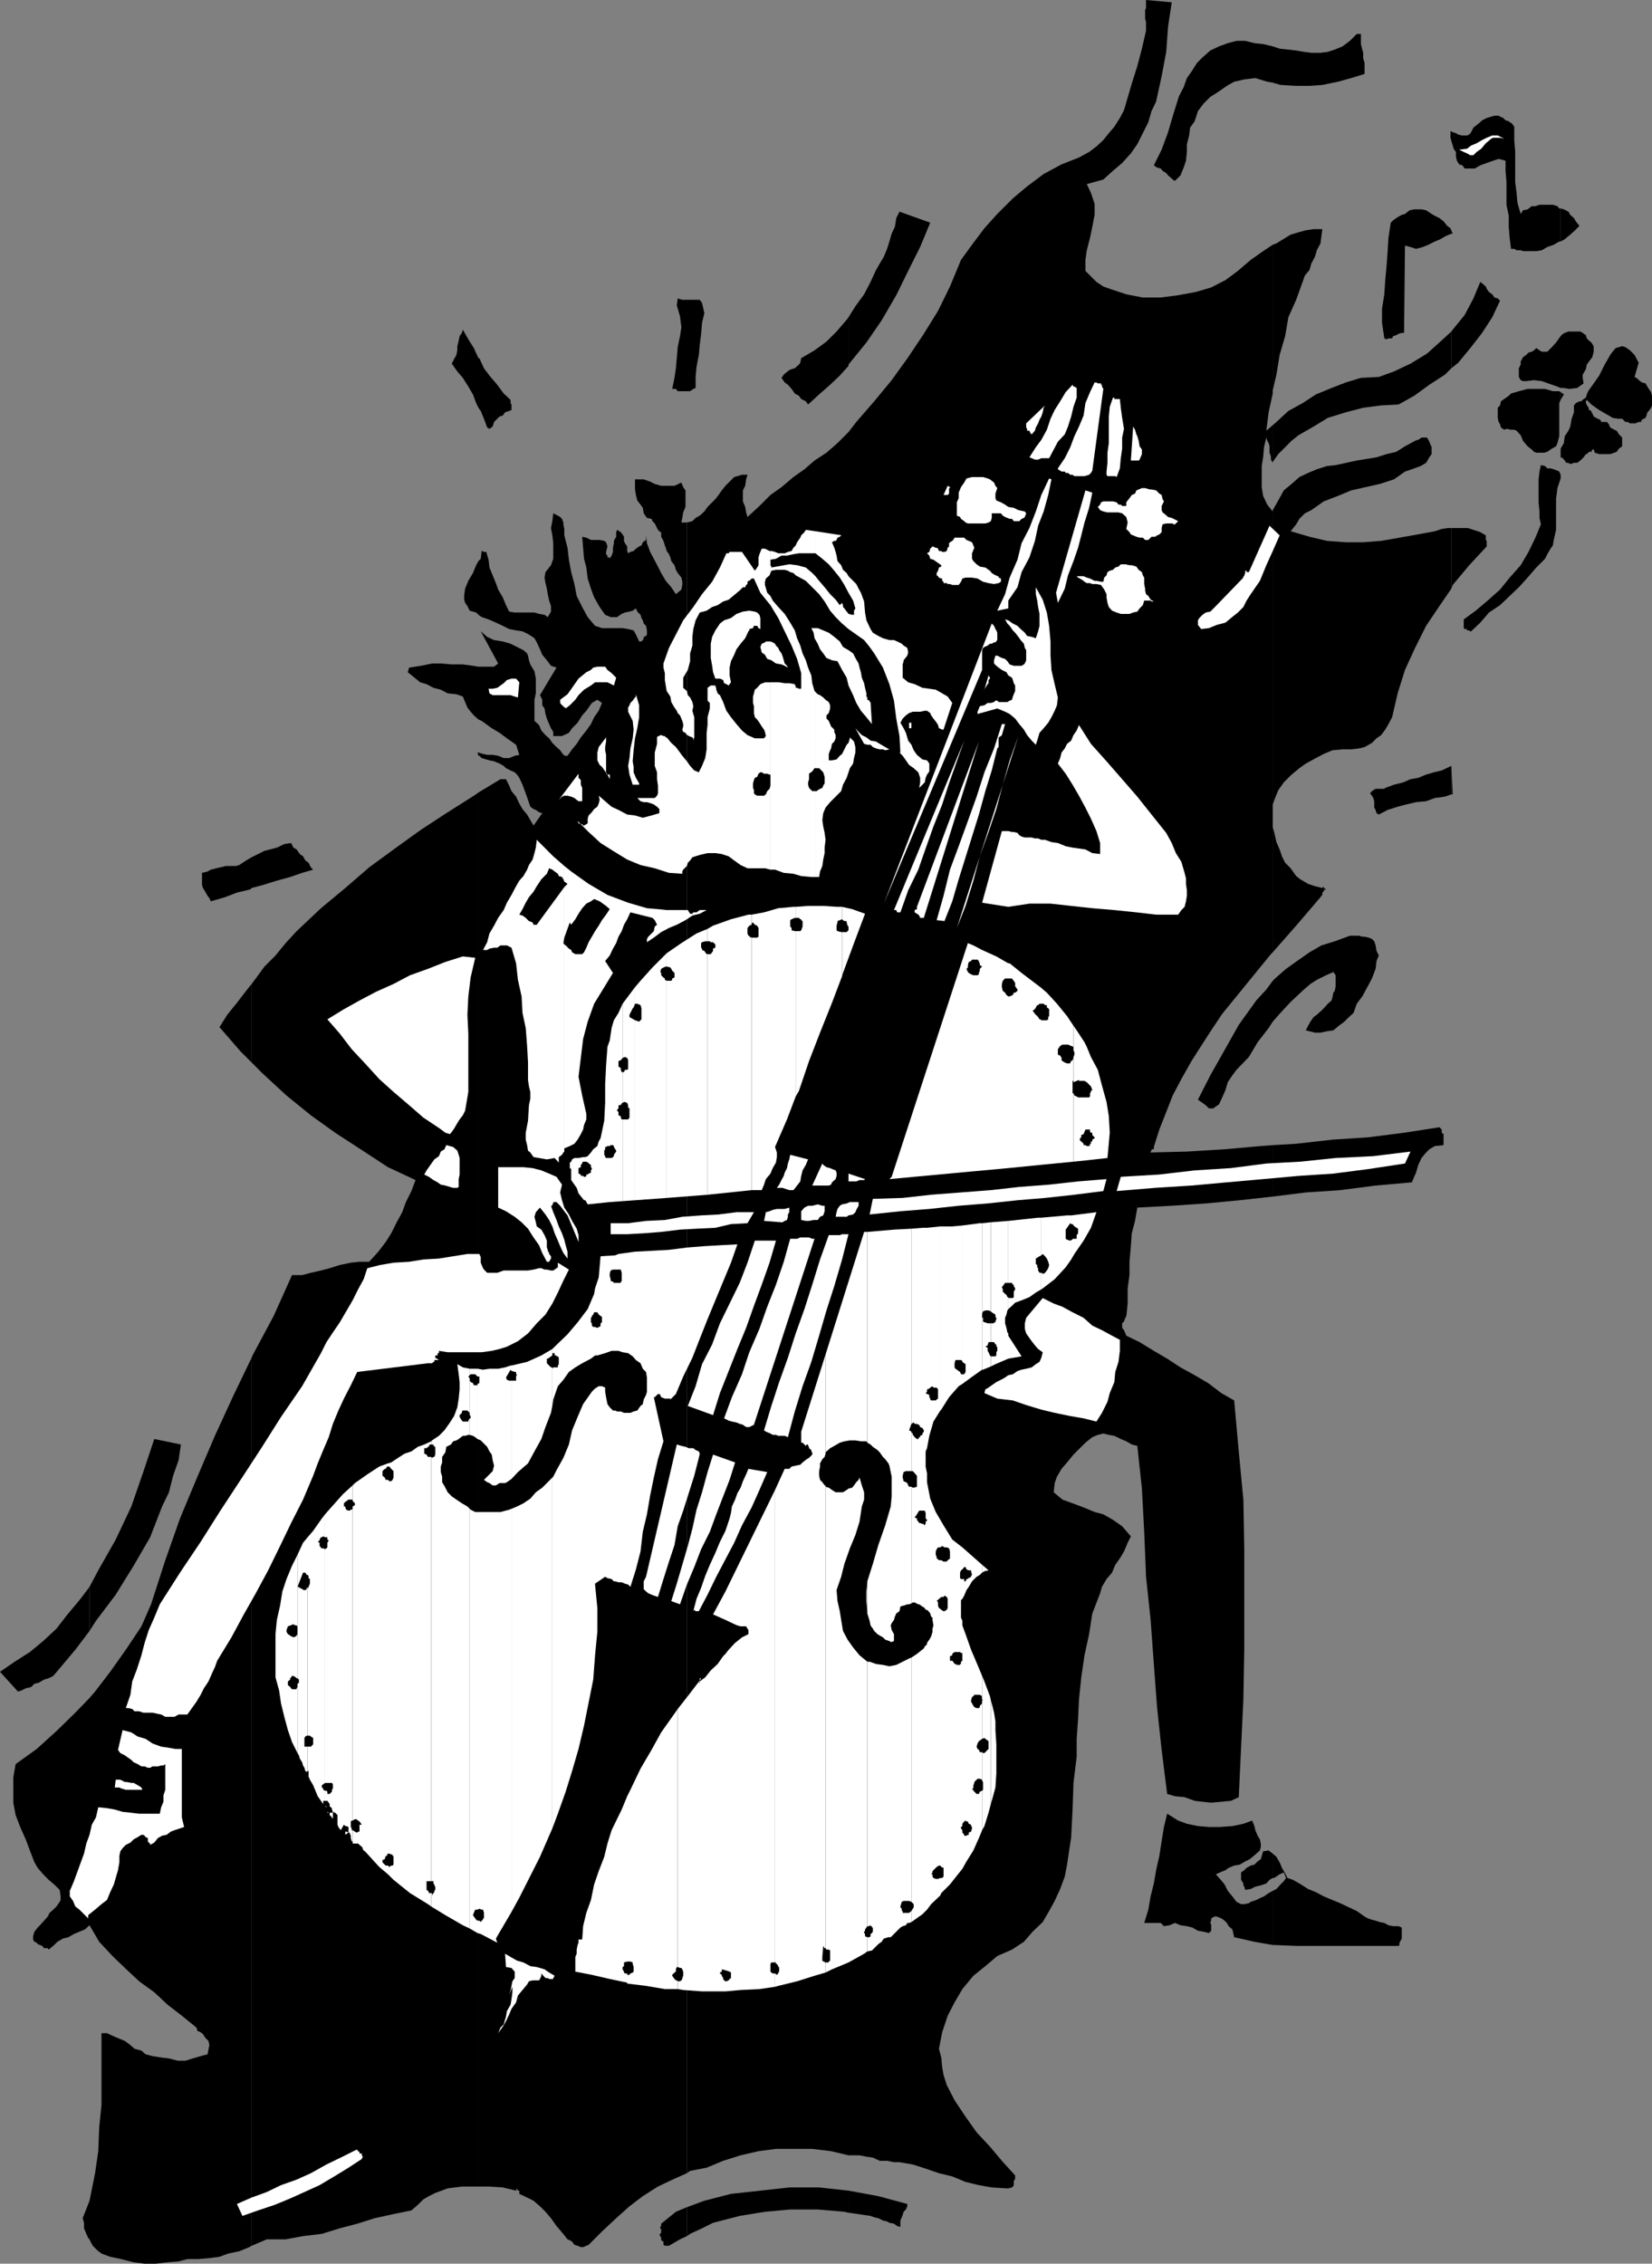 <svg xmlns="http://www.w3.org/2000/svg" width="359.801" height="493"><rect width="100%" height="100%" fill="#808080" stroke="none"/><path d="m19.5 487.7.203.5.5.898 1 1 .899.699L24 491.5l2.402.5 2.7.7 2.398.3h2.402l2.598-.3 2.402-.2 1.899-.5h2.402l2.399-.203 2.199-.297 1.902-.703 2.399-.5 2.199-.899.5-.3V295.699l-3.899 8.098-4.101 8.902L43 321.598l-3.797 9.101L36 339.797l-3.098 9.601-2.101 4.801L27.6 359l-3.6 5.098-3.297 4.3-1.203 1.399v49.5l2.102 3.601L24.5 426l2.703 2.598 3.098 2.902 3.3 2.398 2.899 2.7L39.602 439l3.199 2.598.199.699.703.3.5.403.5.797.7.703.199.898-.399 2-1.5.399-1.703.5-1.598.5h-1.699l-1.902-.5-1.7-.2-1.898-.3-1.5-.399-.902-.8-1.5-.399-.899-.8-1.199-.899L26 444l-1.2-.5-1.5-.703h-1.198v15.601l-.5 5-.2 5.102-.699 4.797-1 5-.203 1v8.402m0-8.402-1.5 3.8.3 1v1.2l.5 1.203.403.898.297.301v-8.402m0-109.5L16.402 373l-4.101 4L8 380.898 3.402 384.2l-.5 2.899v5.5l.5 2.699 1 2.601 1.2 2.7L6.5 403l1 2.598.703 1.199 1.2 1.402 1.199 1.2L12 410.597l1 1 .203 1.402v.797l-.203.402-.7 1-.698.7-.801.699-.399.8-.8.899-.899 1-.5.5-.703.902-.297 1v.7l.297.5.5.199.203.3 1 .399.399.5h.8l.2.3 1.199-1 .699-.699 1.203-.699 1.2-.3 1.199-.7 2.398-1 1-.902v-49.5m0-14.596 1.402-2.2 4.301-5.703L29.102 341l3.601-6.203 2.598-6.7L36.8 325l.902-3.602 1.2-3.398.5-3.402-5.801-1.2-2.399 7.2-2.601 7.5-3.399 7.199-3.8 6.703-1.903 3.598v9.601"/><path d="m19.5 345.598-2.2 2.902-2.597 3.098-2.402 3.101-2.899 2.7-2.902 2.398-3.297 2.101-3.203 2.2 3.902 4.3.7-.199 1-.5 1.199-.3.699-.7.902-.199 1.2-.703 1-.297 1-.5 4.8-5.703 3.098-4.098v-9.601m35.3 143.5 1.2-.5 2.102-.899h4.101L66 487l4.102-.5L74 485.297l3.8-1 3.802-1.2 4.101-.898 3.899-.8 1.398-1.2L92.203 479l1.2-.703 1.398-.7 2.699-1 3.102-.398h3.601V172.598l-1 .699-6 3.8-5.5 3.602L86 184.797l-5.598 4.101-5.199 4.5-5.3 4.399-5.301 5-2.399 2.601-2.203 2.7-2.398 2.402-1.899 2.598-.902 1.199v17.101l2.402 2.399 5.2 4.8 5.3 4.301L73 246.7l6 3.899 5.5 3.601 6 2.801-.898 2.398-1.2 2.399-.8 2.203-1.2 2.2-1.199 2.398L84 270.5l-1.598 2.098-2 2.199h-2.101l-1.899.203-2.402.5-2.2.7-1.898.5-2.199.5-1.902.5h-2.2l-4 8.898L55 295.199l-.2.5v193.399"/><path d="m54.8 214.297-1.198 1.5-2 2.601L49.5 221l-1.7 2.7 4.602 5.3 2.399 2.398v-17.101m-.001-20.899 2.602-.699 2.899-.902 2.902-.797 2.598-.902 2.402-.7-.5-.5-.5-1-.703-.5-.5-.898-.7-.5-.698-1-.7-.402-.5-1-1.402.199-1.7.8-1.5.403-1.198.297-1.399.703-1.402.7v6.698M54.8 186.7l-1.198.698-1.5 1-.7.2h-2.199l-1.203.3-.898.2-1.2.3-.699.399-1.203.3v2.602l.203.7.5.8.5.899.399.5.3.699 3.098-.899 2.602-1 2.898-.699.3-.3v-6.7M104.203 476.2h2.2l3.097.198 2.902.7.2-.5.199.5h.3v.699l1.7.8 1.402.7 1.399 1.203 1.199 1.2 1.199 1.398 1.203 1.699 1.2 1.402 1.199 1.5.5.2.5.3.5.7.699.199.699.3h.5l.703-.3.5-.2 2.899-2.898 3.101-2.902 2.899-2.598 2.898-2.203 3.3-2.098 3.602-1.699 2.7-1.203v-359.5h-1.2l.2-1 .199-1.2.5-1.199v-3.601l-.5-.7-.399-1-1.5.7H144l-1.398-.399-1-.5-1.399-.5h-1.902v2.2l.199 1.199.3 1.203.7.898.5.7.203 1.199.7 1 1 .203.199.5.5.5.699 1.398.5.5H144v1l.5.899.3 1 .2.5.203.703.5.7.297.698.203.801.7.899.3 1 .399.699.8 1 .2.902v.7l-.2 1-1.199 1-1-1.5L145 126.5l-1-1.703-.7-1.399-.898-1.699-.8-1.5-.7-1.902-.199-1.7v1l-.703.5-.297.7-.5.203-.703.5-.5.5-.7.2-.5.3-.198-.5v-1l-.5-.703-.2-.5v-.899l-.3-.5-.399-.5-.8-.5-.2.5v1l-.5.899v.5l-.203 1v.902l-.297.801-.402.7v-.302h-.5V121l-.301-.3v-.5l.3-1.2-.3-.902-.398-.301-1-.2h-1.899l-1-.5-.902-.199.199 2.399.203 2.402.5 1.899L128 126l.703 2.2.7 1.898 1.199 2.101 1.199 1.7 1.199.5h1.402l1-.7.7-.3 1-.2.699-.199.699-.5.3.7.7.698.203.7.297.5.203.699.5.5.2 1v.902l-.2.301-.5.2v.3l-.203.398-.297.301h-.5l-.703-1.5-.5-.902-1.2-.297-1.198-.203h-4.5l-1.5-.5-1.602-1.899-1.2-2.199-1.198-2.402-.5-2.598-.7-2.601-.5-2.7-.3-2.601-.7-2.7V115.2l-.199-1v-.402l-.3-.797-.403-.402-.5-.301-1-.5-.2 1.703-.3 1.5.3 1.598.2 1.699v3.402l-.5 1.399-1.2 1.5-.198 1.199.199 1.203.3 1.2.2 1.198.3 1.399L120 132v1.2l-.7 1.198-.698-.5-1.2-.199-1-.3h-4.3l-1.2-.2-.699-1.402-.703-1.7-1-1.699L108 127l-.7-1.703-.698-1.7-.2-1.699-.5-1.699h-.699V120h-.3l-.2 1.7-.5.5v11.698l.7.5 1.5.5 1.597.7 1.5.699 1.402.703 1.5.297 1.399.203 1.402.7 1.2.8.5.898.699 1.5.5 1.2 1 1.199L120 145l1.203.398-3.601 6 .5 1v1.2l.5.699.199 1.203.3 1 .5 1.2.399.898.5.8v.899h1.902l1.5-.7.7-1 1.199-1.199 1-1.601.902-1 1.2-1.7 1.199-.699 1 .7-.7 1.699-1 1.402-.699 1.5-1 1.399-1.203 1.5-.898 1.402-1 1.2-1 1.398h-.7v-.2h-.199l-.703-1-.797-.699-.902-.902-.7-1-.8-.7-.899-1-.5-1.199-1-.898v-4.602l.301-1.398v-3.203l-.3-1.598-.903-1.5-.297-.902-.203-1-.2-.5-.8-.7-2.797-1.398-1.703-.5-1.898-.3-1.5-.7-1.399-1.199 3.797 7-.898.7h-3.399v11.5l.7.3 2.199 1.598 1.699 1 1.601 1.199 2 1.402.7 2.2-1 .199-1.2.5h-1.199l-1.203-.5-1.2-.2h-1.198l-.899-.199-1-.3v.699h.2l.5.5 1 .3.699.2 1 .199 1.199.5.902.5.5.5 1 .5.899.402.5.5.5.7.699 1.5.699 1.898.5 1.402.5 1.5.703.5.5.2.7.5.699.199-1.899 2.699-.703-1.2-.7-1.199-1-1.199-.698-1.199-.7-1.5-1-1.203-.5-1.2-.699-1.398H109l-4.797 2.899v303.601m0-312.301H104l.203.7zm0-18.698L103 145l-2.2-.3h-2.398L96 144.5h-1.898l-2.399.5-2.601.398-.301 1 1.5 1.2 1.199 1 1.402.402 1.5.797 1.598.402 1.5.801 1.902.2 1.399.5 1 2.398.699.902.703.797 1 .902v-11.5m0-22.999-.5.898-.703 1.699-1 1.703-.7 1.7-.198 1.398v1l.199.699.5.703.5 1 1.402.398.5.5V122.2m0-33.403.5.703.7 1.7.699 1.898.5.3.699-.5.3-1 1.2-1.199.699-.199.5-.703.902-.297.5-.203v-1.2l-.199-.3v-.7l-1.5-1.398-1.402-1.902-1.7-2-1.199-1.598-1-2.199h-.199v10.797m0-10.797-1-2.203L102 73.898l-1.2-2.101-.198.703-.5.7-.2 1-.3 1.198v.899l-.2 1-.5.902-.5 1 1.2 1.7 1.199 1.398L102 84.199l1 1.7.703 1.898.5 1V78m45.399 409 .699-.5 2.601-1.203 2.399-1.2 5.8-1.5 5.5-.898 5.5-.5h6l5.801.5.899.2v-4.801l-6.399-.7h-6.5l-6.3.7-6.399.699-5.8 1.5-3.801 1.402V487"/><path d="m149.602 480.7-2.399 1-3.203 2.597v.5l-.2.203v.297l.2.203v.7l-.2.3-.198.2.199.3.199.398v.5l.5.301v.7l.3.199h.903l2.399-1.399 1.5-.699v-6.3m0-7.403.699-.5 3.601-.7 3.598-1.5 3.8-1.199 3.903-.898L169 468h7.902l4.098.5 3.8.898v-375.3l-2.398 2.402L180 98.598l-2.598 1.699-2.199 1.902-2.402 1.7-2.598 2.199-2.402 1.699-2.399 2.402-2.601 2.399-.301-1-.2-1.2-.5-1.199v-2.402l.5-1 .2-1.399.3-1h-1.198l-1 .301-.7.2-1 1-.902.898-.797 1-.703 1-.7.902-1.698 1.7-.7 1-1 .898-.902.5-.7.703-1.198.297v359.5m0-388.097h.699l.699-.5.5-.2v-2.402l.203-2.2.5-2.601.2-2.2.3-2.398.2-2.402.5-2.098-.5-2.199-.5-.703h-2.801v19.902m0-19.902h-1l-1-.297-.2 1.5.7 2.398.3 2.399-.3 1.902-.5 2.399-.2 2.402-.199 2.2-.3 2.097-.5 2.402h.8l.399.5h2V65.297M184.8 481.898l4.802.7.8.3.899.2 1 .5.902.199.5.3 1 .2.7.5.699.203v-1.402l.3-.7.2-.5.199-.699.5-.5.3-.699v-.5l-6.3-1.703-6.5-1.2v4.801m-.001-12.5h2.403l1.5.301 1.399.2 1.5.699h1.601l1.5.3h1.2l2.898.5 2.8.899 2.899 1 2.902.703 2.899 1.2 2.902.698 2.797.5 3.203.2h.399l.8-.2.2-.199.199-.3V475l.3-.5v-.703l-2.898-3.2-2.601-3.097-2.899-3.102-2.402-3.398-2.399-3.602-1.699-3.3-.703-2.2-.297-1.699-.203-2.101-.5-1.899.703-3.601 1.2-3.598 1.5-2.902 1.699-2.899 2.398-2.902 2.602-2.098 2.601-2.199 3.2-1.402 2.597-1.7 1.902-2.199 2.2-2.101 1.398-2.399 1.203-2.199 1.2-2.602 1-2.699.5-2.601.898-6 .3-6 .2-5.801.699-5.7V378.7l.3-4.3.2-4.301.5-4.801.703-4.797 1-4.602.7-4.5 1.699-4.398.398-1.402 1-1.7 1.203-1.398.7-1.703 1-1.399.898-1.5.8-1.898.7-1.402-1.899-2.2-2-1.398-2.101-1.203-1.899-.5-2.402-1-2.398-.899-2.2-.8L229.5 325l.203-2 .5-1.402 1-1.7 1.2-1.398 1.398-1.703 1.402-1.399 1.2-1.199 1.5-1.199 1.199-.5 1.199-.3 1.199.3 1.203.2 1.399.698 1.199.5 1.199.7 1.203.3 1 9.301.5 9.399.399 9.8 1 9.399.699 9.601.699 9.399 1 9.3 1.203 9.602 1.7.5 2.097.2 2.203.8 1.7.2 1.898.199 2.199-.2 2.102-.199 1.699-.8.5-10.801.5-10.5L271 359v-21.602l-.2-10.8-1-10.5-1-11.098-2.8-1.602-2.898-2.199-2.899-1.699-3.101-1.703-2.899-1.899-2.902-1.699-3.098-1.902-2.902-1.399-.2-.5-.3-.699-.399-.5v-1l.399-.402.3-.797.2-.402v.199l.3-2.899v-3.3l.399-2.899v-2.902l.3-3.399.2-2.8.703-2.7.5-2.898 7.5-.402 7.399-.5 7.398-.7 7.203-.8v-11.2l-2.601.2-7.899.699-8.203.5-7.898.203v-.203l.199-.2v-.3h.5v-.5L252.5 246l1.5-3.8 1.402-3.602 1.899-3.598 2.199-3.902 2.102-3.301 2.199-3.399 2.402-3.601 5.297-6.5 5.3-6.5.403-.399v-96.3.3l-1.203-1.5-.898-1.898-.301-1.902V101.5l.3-1.902.2-2.2.5-2.101L276 96l.3.5.2.7v1.398l.3.8v.7l.403.699v-8.2l-1.402 1.2.5-4 .902-4.098V53.297l-2.101 1.402-2.7 1.899-2.8 2.402-2.7 2-3.101 1.598-3.399 1-3.8.699-3.801.5h-3.899l-3.601-.7-3.598-1.199-1.402-.5-1.5-1L236.402 59v-2.402l.301-2.098.7-2.703.5-2.399.5-2.601v-2.399L237.601 42l-.899-1.902 3.598-1 2.101-1.899 2-1.699 1.899-2.102 1.402-2 1.2-2.398 1.199-2.402.699-2.399 1-2.101 1.199-5.5 1-5.301.402-5.5.801-5.297-5.601-.5v1.7l-.2.5v1.898l.2.699v1.902l-.899 3.899-1 3.8L246.5 18.2l-1.2 4.098-.5 1.703-.898 1.7-1.199 1.898L241.5 29l-1.2 1.5-1.5 1.398-1.597 1.2L235 34.297l-3.797 1.5-3.902 2.101-3.598 2.7-3.101 2.601-3.399 3.399-2.8 3.101-2.7 3.598-2.402 3.3-2.399 5.801-2.601 5.301-3.098 5-3.402 5.098-3.598 5-3.8 4.601-3.903 4.5-1.7 2.2v375.3m0-389.698v-.302l3.903-4.8L192 69.797l3.203-5.5L197.801 59l2.601-5.203 2.2-5.297-6.7-2.402-.699 1.402-.3 1.898-.7 1.5-.5 1.7-.5 1.601-.703 1.7-.898 1.5-.801 1.398-1.2 2.601-1.398 2.7-1.902 2.601-1.5 2.399v10.601"/><path d="m184.8 69.098-.198.3-2.399 2.801L180 74.4l-2.598 1.898L174.5 78l-.2 1-.3.398-.898.801-.7.2-.5.199-1 .8-.199.2-.5.699.7 1 .699.5.8.902.7 1 .898.5.5.7 1 .5.5.699 2.402-2.2 2.399-2.101 2.101-2 1.899-2.098V69.098m92.402 354.5h.297l4.8.199h22.302l.199-.2v-.5l.5-.898v-2.402l-.7-.297h-1.199l-1-.203-.902-.5-1-.2-.898-.3-.801-.2-.899-.3-.699-.399-1.703-1.199-1.7-.8-1.898-.899-1.699-.703-1.902-.797-1.7-.902-1.699-.7L283 410.2l-1.398-.8-1.2-.399-.5-1-.699-1.203-.5-1.2-.703-1.199-.797-.699v5.3h.297l1.203-.8.899-.403.5 1.203-.5.7-.7.698-.902 1-.797.399v11.8"/><path d="m277.203 411.797-.902.5-1 .703-.7.297-1 .5-1.199.402-.402.301-1 .2h-.7l-1-.5-.898-1.2-1-1.203-.699-1.399-1-1.199-.902-1 .902-.402 1.2-.5.699-.5 1.199-.5 1.199-.2 1.203-.699 1-.5 1.2-1 1-.898.199-.8v-.7l-.2-.902-.5-.801-.5-1.2-.199-.898-.5-1.199-1.902.7-2.399.5-2.699.198h-2.402l-2.399-.199-2.402-.5-1.898-.699-2.399-1.5-.703 2.898L253 401l-.5 3.2-.7 3.097-.5 2.902-.698 2.801-.5 2.898-.899 2.899h3.598l.699.703 1.203-.203 1.2-.5 1.199.5 1.398.203 1.203.297 1.2.703 1.199.2 1.199.3.5-.5v-1.203l-.2-.7.2-.3v-.5l.699-.399h.5l1 .399.703.5.5.5.399.703.8.7.2.8.199.898 4.402 1 4 .7v-11.801"/><path d="m277.203 403.7-.902-.7-1.2.2-.3 1-.2.698-.699.5-.699.7-.8.199-.903.5-.5.5-.7.5v1.601l.5.801v.399l.2.3.203.7 1.2-.2 1-.5 1.199-.3 1.199-.399.699-.8.703-.399v-5.3m0-143.102 7.2-.899 7.5-.5 7.699-1 7.898-.699.5-1.203.402-.899.5-1.699.7-1.5 1-1.199.699-.703 1.199-.7 1.902-.199V247l-.402-.3v-.7l-.5-.5-7.7 1.2-7.898 1-7.699.5-7.902.898-5.098.3v11.2m0-38.098 1.5-1.703 2.399-2.598L284 215.5l1.402-1.203 1.399-.899 2-1 1.601-.699.5.7v2.398l-.199 1-.3.402-.2 1-.203.7-.797.699-.902 1-.5.5-1 .902-.7.5-.699 1-.5.898-.5 1 2 .5h1.2l1.398-.3 1.402-.2 1.2-1 1.199-.898 1-1 1-.902.699-2 1.203-1.598 1.2-2.203.898-1.7.8-2.097.2-1.703.5-1.2-.5-1-.2-1.199-.3-.898-.5-.5-.7-.3-.898-.2h-.5l-.703-.203h-2L290.703 205l-2.902.898-2.598 1.5-2.703 1.899-2.398 1.703-2.399 2.098-.5.5v8.902m0-8.902-1.402 1.902-2.2 2.398-3.8 5.301-3.098 5.5-3.101 5.5-2.7 5.301 1 .7.7.5.699.698h1l.199-.199 1-.699.703-1.5.7-1.602.5-1.699 1-1.5.898-1.199 2.699-2.8 1.902-3.2 2.399-3.102.902-1.398v-8.902m0-6.2 5.098-5.8 5.3-6.2.2-.3.199-.2v-.5l.3-.199v-.3l.5-.2-.5-.3V193l-.3.398-1.598-.398-1.5-.5-1.699-1-.902-.703-1.2-1.7-1.199-1.199-.699-1.398-.5-1.5-.703-1.602-.5-2.199-.297-1v27.2m0-32.199.5-1.403.7-1.7 1.199-1.699 1.699-1.699 1.699-1.402 1.402-1 2.2-1.2 1.699-.898 1.902-.8 2.2-.2h1.898L296 163l1.203-.3 1.598-.903 1-1 1-.7.902-1.199.7-1.199.8-1.5 1.2-5.199 1.597-5.102 2.203-4.8 2.399-4.801L313.5 132l2.602-3.8V115h-.7l-1.402.2-1.5.5-3.797.698-3.902.7-4 .699-3.899.3h-3.8l-4.102-.3-3.797-.899-4.101-1.199 1.199-1.5L283 113l1.203-1.203 1.399-.7 2.699-1.898 3.101-1.199 2.899-1.203 3.101-.7 3.098-.699 3.102-1 1-.699 1.398-1 1.5-.5 1.902-.699 1.2-.703.699-1.2.5-.699v-1.5l-.5-1.199-.2-.402-.3-.5h-1.2l-.699.5h-.199l-.5.203L306 97.2l-1.898 1.198-2.102.5-2.2.7-4.3.699-4.598 1-1.902.203-2.2.7-1.898.8-1.902.898-1.7 1.5-1.698 1.399-1.2 2.203-1.199 2.098v64.101m0-74.601 1.2-1.7L281.3 96l1.5-1.203 3.3-1.899L289.204 91l3.899-1.203 3.8-1 3.899-.5 3.8-.2L308 86.2l3.3-2.402 3.403-2.2 1.399-1.398v-8l-2.399 2.2-2.902 2.6-3.598 2.2-3.601 1.698-3.301 1.2-3.899.199-3.3 1L290 84.5l-3.398 1.398-2.899 1.899-3.101 1.703L278 91.898l-.797.7v8m0-15.598.797-3.402.703-4.301 1.2-4.098.699-4.101 1.699-3.801 1.402-3.899.5-1.398 1-1.203.399-1.399.8-1.5.399-1.398.8-1.5.2-1.602.199-1.5h-1.898l-1.899.301-1.402.399-1.7.5L278 53l-.797.297V85m0-67 1.7.5 3.398.2h2.902l2.797-.2 3.402-.703 2.899-.797 2.902-.902v-2.399l-.3-1V11.5l-.2-.703-.3-1.2V7.399h-.903l-1.5 1.5-1.598 1.2-1.699.699-1.5.5-1.601.203h-2L284 11.297 282.3 11l-3.597-.402-1.5-.5V18m0-7.902-2.101-.5-1.899-.2-2-.5h-1.902l-1.899.5-1.902.7-1.898.902-1.7 1.5-1.199 1.2-1.203 1.898-1 1.402-.7 2-1 1.898-1.198 3.801-1.2 4.098-1.402 3.8L251.3 36l.7.5.8.2.403.5.797.5.402.5.801.698.2.2.5.3 1.199-1.199.699-1.699.5-1.5.199-1.902v-1.7l.5-1.898.203-1.703 1-1.399.7-2.199 1.199-1.601 1.5-1.5 1.898-1.2 1.703-1.199 1.598-.902 2.199-.5 2.402-.297 2.598.797 1.203.203v-7.902M316.102 173h.3l-.3-6.203zm0 0"/><path d="m316.102 166.797-2.102 1-1.7.402-1.698.5-1.7.7-1.699.3-1.601.7-2 .5-1.899.699-.203.199h-1.898l-.5.3-.301.2-.399.5.399.5.3.5.2.703v1.398l.3.5.2.7.5.3 1.902-1 2.2-.699 1.898-.5 2.101-.5 2.2-.199 1.898-.703 2.203-.297 1.399-.5v-6.203m0-38.597.3-.802 3.598-4.3 3.8-4.098v-1.203l-.198-.2v-1l-1.2-.699-1.5-.5-1.199-.398h-3.601v13.2m0-48 1.5-1.2 2.8-3.402 2.399-3.098L325 69.098l1.703-3.598-.5-.5-.703-.203-.5-.7-.7-.5-.5-.699-.198-.5-.801-.699-.399-.3-1.5 3.601L319 68.598l-2.598 3.199-.3.402v8m0-29.301h.3l-.3-.699zm0-.698-.2-.5-.699-.5-.8-1-.903-.7-1-.5-.7-.402-1.198-.801-1-.2H308l-1 .2-1 .8-.7.2-.898.5-1 .703-.5.5-.5 3.297-.199 3.203-.203 2.797-.297 3.203-.203 3.098-.5 3.101v3.098l.5 3.402.5.2.402-.2h.801l.2-.5.699-.199.5-.3.699-.2h.5l.199-19 1.203.297 1.2.402 1.5-.402 1.199-.5 1.398-.7 1.203-.5 1.2-.699 1.199-.5V50.2m0-19.5.3 1 .2.698.5.7v1l.199.902.5.797.699.203.5.7h2.203l1.2-.7 1.398-.5 1.402-.5 1.2-.402 1.5.402v2.2l.199 2.398v5l.5 2.402v2.398l.199 2.399.3 2.402h.7l.5.301h.902l.5.2h2.899l1.199-.2 1.199-.703 1.402-.5 1.2-.7h.3v-7.199h-.3l-.399-.5-1-.3h-2.902l-.899.3h-.8l-.899.7-1 .199-.5.8-.703-2.398-.2-2.199-.3-2.402v-6.7l-.2-2.398v-2.902l-.5-.7-.5-.3-.198-.2-.7-.199-.5-.5-.699-.3-.3-.2h-.903l-.7.2-1 .3-1 .5-.398.399-1 .8-.5.399-.5 1-.402.5-.5.203h-1.2l-.698-.203-.5-.297-.7-.203-.3-.2V30.7m0-2.102h-.2V30l.2.7v-2.102m23.8 74.8-.3-.699-.399-.199-.8-.3-.7-.2H337l-.5-.5-.898-.203-.301 1.402-.2 1.7v5l.2 2v1.398l.3 1.402-1.199 2.899-1.5 3.101-1.699 2.899-2.402 2.699-2.098 2.601-2.703 2.399-2.598 2.203-2.601 1.898v1.899L319 137h.5v.297h.5l.203.203h.2l2-1.902 1.898-2.2 2.402-1.601 2.098-2 2-1.899 1.902-2.101 1.899-2.2 1.898-1.898.5-1 .703-1.199.5-.703.2-1.2.5-2.199V108.7l.3-2.402.7-2.098v-.8m-.001-3.802.5.199.2.3.199.2.3.5h.5l.2.203h.5l.5-.203h.699l.703-.5.7-.7.5-.699h.199l.5-.5h.5l.199-.5h.3l.2.5v.2l1 .3h2.402l.899-.3.5-.2.5-.699.699-.5v-1.902l-.7-.7-.5-.8-.5-.2-.898-.5-.3-.699-.403-.5h-1.2l-.3-.5-.5-.199-.398-.199-.5-.3-.301-.7-.2-.203V89.5l-.5-.203-.199-.7-.3-.3v-.2l-.2-.3v-.399l.2-.3 1 1 .699.5 1 .699L349.5 90l.902.5.801.5 1.2.2h.898l.699.698h.5l.5.301h1.203l.7-.3h.5l.199-.5.8-.399.2-.5.199-.703.3-.297.5-.703.2-.5v-2.098l-.2-.8-.5-.7-.3-.5-.399-.699-.8-.203-.399-.297-.8-.703-.403-.2.902-3.097-.902-1.703-1-1-1-.7-.7-.199-1.398.399-.699.8-.5.7-1.203 2.101-1.2 2.399-1.198 1.703-1.2 1.7-.3.698-.2.7-.5.3-.5.5H344l-.797.399-.402.5v1.5l-.5 1.402-.301 1.7-.398.898L340.8 95l-.2 1.5-.699 1.2v1.898m.001-12.5.7-1.2-.7-.5zm0 0"/><path d="m339.902 85.398-.3-.199h-1.399l-1.703-.5h-3.797l-1.902.5-1.7.5-.5.5-1 .7-.699.5-.199.898-.5.5V91l.2.898.3.5.2.7.699.5.5-.2 1 .2h.699l.5.199.902 1 .5 1.203 1 1.2.899.698.5.5.5.2h1.699l.699-.2 1-.699.902-.5.301-.699.399-1.5v-7.203l.3-.7v-1.699m0-.898h.7l1.199.2 1.699-.2 1.402-1-.199-1.203v-.7l.7-1.199.199-1 .5-.699.699-.902.3-1.2v-1.199l-.5-.8-.5-.399-.5-.5-.199-.699-.699-.5-.5-.3h-2.601l-.801.3-.399.2-.5.5v11.3m0-11.3-1 1.398-.902 1-1 1h-1.2l-.5-.301-.698-.5-.5.5-.5.3-.7.2-.5.5-.699.5-.203.402-.297.5v.7l-.402.8v1.899l.402.699.5.203h.7l1.699-.203L335.8 83l1.402.5 2 .7.7.3V73.2m0-20.602.899-.5 1.199-1 1-.899 1-1-.797-1-.402-.699-.801-.703-.398-.7-1-.5-.7-.199v7.2m-217.199 111.8.2-.199-.2.2"/><path fill="#fff" d="m327.602 30.2-.899-.2h-1.5l-.402.2-1.2 1-1 1.198-1 .7-.699.699h-.699l-.703-.399-.7-.3-1-.5 1.7-.2.902-.699 1.2-.5 1.199-.699 1-.5 1.199-.5h1.203l1.399.7M240.3 84.7l-2.398 17.8-.3.5-.399.398-1 .301H234l-.398-.3h-.5l-.5-.399h-.5l-.2-.3h-.699l-.3-.2-.5-.3v-.2l1.5-2.203 1.199-2.399L234 95l1-2.102 1-2.398.402-2.703 1-2.399 1-2.101h.399l.3.203h.7v.297H240v.402l.3.5m-5.8.001v1.898l-.7 2-.5 2.101-.698 2.2-.7 1.699-1.5 1.601-.902 1.7-1 1.898h-1.7l-.698.3h-.7l-.699-.3-.5-.2 1.399-2.199 1.199-1.601 1.199-2.2.8-2.398.903-1.902 1.2-1.899 1.199-2 1.5-1.601.199.402H234l.5.301v.2m9.402 2.198.2 1.899.3 2.203.399 2.398-.399 1.899v2.402l-.3 2.098-.2 2.203-.699 1.898-.3-.199h-1.7l-.203-.3v-.7l.203-1.902v-2.2l.297-2.097v-5.8l.203-2.102.7-2h.3v.3h1.2m-19.2 7.7-.3-.301-.2-.5h-.5v-.399l-.203-.3v-.899l4.102-3.902-.301.5-.2 1-.3.902-.399.7-.3.8-.5.899-.2.699-.699.8m23.5 5.501-.203.199h-1.7l.5-7.399.403.7.297 1 .203.402.297 1 .203 1.2.5.698v1l-.5 1.2m-31 6.199-.402 1.203v1l.199.5 1 .398.902.5.7.5 1.199.2 1 .5 1.402.3.297.399-.297.8-.203.2-.5.203-.5.5h-1.2l-.398-.5h-.5l-.5-.203-.5-.2-.5-.3-.402-.5h-2v1l-.2.703-.5.297-.698.203H210.8l-.5-.203-.301-.297-.7-.5-.198-.402-.7-.301v-2.899l.399-.898v-1.203l.5-1.2.699-1 .5-.898 1.203-.3h2.399l1 .3.5.2.898.699.3.699.403.5M229 104.398l-.7 3.399-1 3.601-1.198 3.102-.7 3.297-1.199 3.601-1.703 3.2-.898 3.3-2 2.899v1.703l-2.399.5 1.7-3.602 1-3.601 1.699-3.899.898-3.601 1.703-3.297 1.399-3.602 1.199-3.601 1.699-3.598.5.2m-22.098 1.699v.199h-.199v1.203l-.3.297h-.903l.902-2 .5.3M253.5 109.2l-.5 1v.898l.203.5.297.199.902.8.801.2.399.203 1 .5-.7.7h-.3l-.2-.2H254l-.797.2-.203.8v.898l-.5.5-.5.2-.398.3h-.801l-.7.7h-.699l-.5-.5h-.699l-.703-.2-.7-.3-.5-.2-.3-.5-.7-.699.302-1.402-.301-1.2-.899-.8-.8-.2h-2.399l-.902-.199-.7-.3-.5-.7.5-.5.2-.5.5-.199h2.101l.801.2.399.5h.5l.3.3h.899v-.8l.3-.399.399-.5.5-.703.703-.297.297-.703.5-.2.703-.3h.7l1 .3h.398l1 .2.699.703.5.297.203.902.297.5m-15.598-1.902-.699 3.3-1 3.2-.703 2.8-.7 2.7-1 2.902-1.198 3.098-.7 2.902-1.5 3.098-.402-2.2 6.402-22.3 1.5.5m40.801 9.301-1.5 3.402-1.402 3.098-1.399 3.402-2 2.898-.902 1.399-.7 1.402-1.198 1.2-1.5 1.199-1.2 1-1.902.5-1.7.699-1.698.203-.7-.902v-1l.301-.5.7-.7.699-.5 1-.199L264.8 132l6-6.203-.5-.297.5.297v-.297h.2v-.203l.203-.5v-.7.2h.297v.3h.5l4.5-10.097 2.203 2.098m-110.903 72.8h1l1.903.7 2.098.199 1.699.5 2.203.203h.899v-18.703h-.7l-.699-.7-.203-.699v-.5l.203-.699V168.5l.7-.5.5-.703h.199v-16.598l-.2-.199-.5-1.703-.199-1.7-.703-1.699-.5-1.601-.7-1.5-.5-1.7-.698-1.597-.5-1.703-1-1.7-1.2-1.898-1.402-1.5-1.2-1.402-.5-1v2l1.7 2.8 1.402 2.903 1.5 3.098 1.2 2.902.898 3.098V150h-.5l-.398-.203h-.301v-.5h-.2V149l-1.199-.203h-1l-1.199-.2h-1.902v40.801"/><path fill="#fff" d="m167.8 171.098-.198.699-.5.5-.301.703-.399.297h-1.5l-.5-.297-.199-.203v-.7l-.203-.5v-1l.203-.699.2-.5.5-.199.3-.699.399-.3h.3l.5.3h.7l.5.2h.199v.5-20.602h-1.2l-1 .402-.699.797-.5.402-.199.801-.203.7v1.398l.203.699v1.5l.2.902.5.5.5.7.5.8.5.7.199.5.199.898-.399.5h-2l-1.601-.7-1.2-1-1.199-1.398-1.199-1.5-1-1.402-.703-1.899-.7-1.5-.3-.199-.2-.199-.3-.8v-.2l-.2-.703h-1l-.698.5v2.8l.5.5v1.2l-.5 1.902v1.7l-.2 1.699v3.601l-.3 1.899-.7 1.699-.699 1.402-1-.402-.902-1-.7-1-1-1.2-.5-.699-.898-1.199-1-.902-1-1.2H145l-.2-.3h-.3l-.5-.2h-.2l-.198.2h-.301l-.2.3V162l-.5 1.898v2.899l.5 1.402v1.5l.2 1.399v1.699l-.2.5-.5.5h-3.8l.699.703.703.2h.7l1 .3.5.2.699.5.5.5v.898l-1.7.5-1.902.5-1.7-.5-1.698-.2-1.899-1-1.5-.699-1.402-1.199-1.399-1.203.2.902-.2.801-.3.7-.7.5-.5.698-.699.7-.203.699v1l-.297.203-.5.297H127l-.2-.297h-.3l1.703 1.7 2.598 2.398 2.699 1.699 3.102 1.902 2.898 1.2 3.102.699 3.101 1 2.899.199v-.5l.199-.399.8-.8.2-.7.5-.5.5-.699 1.601-.5 1.7-.402h1.699l1.402.203 1.5.5 1.2.898 1.398 1 1.5.7h3.8l1.2.3v-18.3"/><path fill="#fff" d="m167.8 129.797-.698-.7-.5-1.699v-.699l.199-.699.8-.703.2-.5V120h-.2l-1-.5h-.699l-.3.7-.2.5-.199.698v1.7l-.3.5-.5.699-2.801-4.098h-2.7l-.199.301h-.5l-1.402 3.098-1.7 3.101-2.199 2.7-1.902 2.8-2.2 2.899-1.597 3.101-1.5 2.899-1.203 3.402v.898l.3 1.2v1.5l.2 1.199.203 1.203.797 1.2.203 1.198.7 1.2.5.699.199.5.5.5.3.703.2.5.199.7v.5l-.2.698.2.5.5.2.3.5h.2l.199.199.8.3.2.2v.5l.203-.7V156.2l-.203-.7-.2-.703.2-1-.2-.899-.5-1-.5-.5-.198-.898-.801-.703v-2.2l1-1.699.5-1.898v-1.703l.5-1.7V138.7L151 137l.5-1.902.902-1.7 1.5-.398 1.2-.8 1.199-.403L157.5 131l1.203-.402 2.399-2 .699-.7h.5l.199-.5.3-.199v-.5l.2-.199h.203l.5-.5h.5l1.399 3.098 2.199 2.699v-2"/><path fill="#fff" d="m167.8 124.797.2-.5 1-.2h1.902l.7.2.5.3.699.2.5.5 2.199 1.203 1.402 1.398.7.7V125.5l-.7-.703-1.402-1.2-1.898-.5-1.7-.199-3.902.7v-.2l-.2-.3v1.699m0-2.597v-.302l1.2-.199 1.203-.699h1.2l1.398-.3 1.199-.2h3.602v-4.8l-2.102-.302-.297.5-.703.7-.2.5-.698 1-.301.699-.5.5-.399.703-.8.2-.7.3H169.5l-.7-.3-.8-.2h-.2v2.2m9.802 68.8h.8l.2-1.203.5-1.2.199-1.398.3-1.402v-1.2l.2-1.699-.2-1.5-.3-1.398-.2-1.402.2-1.5.5-1.2 1-1.199 2.402-2.402.399-1.399.8-1.5.399-1.199.3-.902.7-1 .199-1.2.3-1.199V162.7l-.3-1.199-.898-.902v.199l-.301 1-.399.402-1 2-.5.399-.699.8-1 .2h-.703V164.2l.3-.8.2-.399.203-1 .5-.5.297-.703v-.7l-.297-.699v-.5L181 158.2l-.2-.5-.3-.699-.5-.5v-.703l.5-.5.3-1v-.7l-.3-.699-.7-.5-.5-.5-.698-.5-.5-.199-.5-.5v16.598h.8l.7.703.199.2.3 1v1.398l-.3.5-.2.5-.5.199-.5.3-.199.2h-.3V191"/><path fill="#fff" d="m177.602 128.598.8.8 1.2 1.602 1.199 2 1.199 1.398 1.402 1.399 1.399 1.203 1.699 1.2 1.703 1.198 1.2 1.5 1 1.399 1.898 3.101 1.402 3.602 1 3.598.5 3.902.7 3.797.199 3.601h-.2l.7.7 1.398 2 1 .699 1 .902.402 1.2v1l-.199 1.199 1.2-1.2.199-1 .3-.699.5-.699v-1.703l-.5-.7-1-.199-1.199-1-.703-1-.5-1.199-.7-.902-.5-1.7-.5-1-.698-1.199.5-.898.699-.703.699-.5.8-.297h1.602l1-.203h.5l.7.5.199.5.5.703.699.898.3.5.2.7.703.3h.297l1.902-5.8-1-1.399-1.199-.699-1.402-.8-1.399-.2-1.5-.203-1.699-.797-1.402-.402-1.2-1v-2.899l.2-.699v-.203l.8-1 .2-.7-.2-1-.8-.5-.399-.398-1-.5-.699-.3h-1l-1.402-.399-1-.5-1.2-.703-.5-.797-.898-1.902-.3-1.7-.2-2.398-.703-1.902-.5-.899-.5-1-1.7-1.699-.398-.703-.8-.7-.399-1-.8-.898-.2-1.199-.203-.8-.297-.903-.5-1.2.5-.3H182l.203-.2.2-.5.5-.199.3-.3h.2l-5.801-.899v4.801l1.5 1.2 1.398 1.198 1.203 1.399 1.2 1.5 1 1.601.898 1.7 1 1.699.5 1.703-.301.5v.898h-.398l-.801-.199-.2-.3-.199-.2-.5-.699-.3-.3v-.403l-.2-.5-.5.5-.902-1.2-1.2-1.199-1.198-1.5-1.2-1.398-.8-1v3.098M126.5 179.5l-.7-.703.2.5zm85.703-60.203-.5 1.203v1.2l.297.5.703.698.7.5 1.199.2 1 .699.398.5.8.5h.2l.203.203h.297v.297l.5.203v.7l-.5.3-1 .2-1.2-.2-1.198-.3-1.2-.7-1.199-.203h-1.402l-.7.203-.3.7-.5.698h-1.399l-.5-.199h-.5l-.199-.199h-.703v-.3l-.297-.2v-.5H205l-.5-.203-.2-.297-.3-.203v-.5l.3-.5.2-.7.5-.199v-.3l-.7-.5-1-.7-.698-.199-.2-.699-.5-.5.5-.3.2-.7.5-.5.699.297H204l.3.203.2.5h.5l.203.2h.5l.5-.2.2-.703.3-.297v-.703l.2-.2.5-.3.199-.2.3-.5H210l.5.5.5.2.703.3.297.7.203.5m37 6.5v1.402l.2 1v.399l.199.8.5.399.5.8.699.403h-.5l-.2-.203h-1.398l-.3 1-.7.703-.5.7-.902.198-.801.301h-1.898l-.899-.3-1-.399-.703-.8-.297-.903-.203-1.2v-.699l-.5-1-.7-1-1-.199h-.898l-.5-.199h-.699l-.5-.3-.203-.2-.797-.5-.402-.203-.301-.297h1.5l.703.297.7.203 1 .5h.398l1 .2h.5l.199-.903.5-.5.203-.7.5-.3.7-.2.5-.5.699-.199.5-.5h1l.898.2h.5l1 .3.5.7.703.5.2.699.3.5m-18.801 26.101-.199 1.7-.5 1.199-.703 1.402-.7 1.2-1 1.199-.898 1-.5 1.699-.3.902-.899-.902-1-1.2-.703-1.199-1-1.199-.898-1.199-1.2-1-1-.5-1.699-.703-4.3 1.203v-.5l.3-.703.2-.5 1-.2.699-.5h.699l.699-.199.3-.3h.403l.297.3h1.902l.5-.3.5-.2.2-.699.199-.5.3-.699v-1.203l-.3-.5-.2-.7-.199-.5-.8-.5-.399-.699-1-.5-.703-.5-.5-.398-.5-.5v-.703l.3-1h.403l1 .5.7.203.5.5.5.7.898.3h1.699l.5-.3.203-.2.297-.703v-2.2l-.297-.5-.203-.898-.7-.8-.5-.7-.698-.902-.5-.5-.7-1-.5-.5-.5-.899.7.2 1 .699 1 .5.699.703.902.797.5.703 1 .2.899.3.5-1.5.3-1.203v-2.598l-.3-1.5-.2-1.402-.3-1.399v-1.5l1.5 2.7.898 2.8.5 2.899.3 3.402v3.098l.2 3.101.703 3.102.7 2.898m-64.801-16.3V137l-.399-.203-.3-.5h-.7l-.203.5-.797.203v.297l-.203.203-.7 1.5-1 1.2-.898 1.198-.5 1.2-.699 1.402-.3 1.398v1.7l.3 1.5-.3.402-.2.297-.5-.297-.5-.203-.203-.7-.7-.3h-1l-.5-1.399-.198-1.398-.301-1.703v-3.098l.3-1.5.7-1.402 1-1.5.902-.7 1.5-.5 1.2-.898 1.398-.5 1.402-.199 1.2.2.5.198.5.5.199.7v1m51.198 4.3h-.3l-.5.301h-.398l-.5.399-.7.3-.3.2-.2.5v4.3L192.5 196.797l23.5-61 .5.5.3.703.2.297.203.5v1.601l-.402.5"/><path fill="#fff" d="M188.703 151v.7l.2.198v.5l.5.2v.3h.199l.3 4.801-1.199-1.5-1.203-1.402-1-1.7-.7-1.699-1-2.101-.398-1.7-1-1.699-1-1.898-1.199-.203-1.203-.5-.7-1-.698-.899-.5-1.199-.7-1.199-.199-1.203-.5-1h1.399l2.398 1 1.203.902 1.2 1 .699 1.2 1.199.699 1 .699.5 1L187 144.5l.203.898.297 1 .203 1.2.5 1.199.2 1 .3 1.203m-17.101-5.602-.7-.398-.699-.3-1.203-.2-1-.703-.898-.297-.5-.902-.7-.5-.3-1.2.3-.699.7-.3.199-.2h1l.5.2.5.3.199.399.5.5.203.5.5.699.2.5.3 1 .2.703.5.5.199.398m-37.899 3.899-1.402-.7h-2.7l-.898.7-1.5.902-1.203 1.2-.7 1-1.198 1.199-.899.699v-.2h-.3l-.2-.3-.3-.2-.403-.5v-.699l1.602-1.199 1-1.402 1.398-2 1.703-1.399 1-.5.5-.5.899-.199h1.699l.5.7.902.699 1 1-.5 1.699m80.699.903.899-3.102.3.5v.199l-.3.3v.7l-.2.203-.5.797-.199.203v.2M112.8 151.898l-.698-.199-.899-.3h-3.902l-.7-.399-.199-1h.899l1-.203.699-.5.703-.5.7-.7 1-.3h1l.699.8-.301 3.301m26.402 18.7v.3h-1.402l-.7-2.199-.3-1.902.3-1.7.2-2.097.5-2.203.199-1.899-.2-1.898-1-2v-.902l.302-.5.199-.5.5-.5.5-.7.199-.199v-.5l.703 2.399v2.601l-.402 2.399-.5 2.199-.301 2.601-.2 2.399.2 1.203v1.2l.5 1.198.703 1.2m58.797-13.2h.5v1.2h-.5v-1.2m20.203 2.7-.203.199-.5.3v2.102l-.297.301-1.203 4.797-1.398 4.5-1.399 5.101-1.5 4.801-1.402 4.5-1.5 4.801-1.399 4.797-1.699 4.3-1.703-.199 1.5-5.3 1.402-5.7 1.899-5.101 2-5.5 1.902-5.297 1.7-5.3 2.097-5.2 1.703-5.3h.7l-.7 2.398m39.797 30 .3 1.199v1.203l.2 1.398v1.2l-.2 1.199-.3 1.203-.7.7-.698 1H251.8l-4.301-.5-4.797-.5-4.8-.403-4.602-.5-4.5-.5h-4.598l-4.601.703-5.7-.902L218.203 181h1.399l.8.2h.399l.8.198.399.5.5.301.703.2h1.5l.7.199h.699l.699.3h.8l1.399.5 1.402.2 1.7.699 1.5.3 1.398.2 1.402.203 1.5.797 1.7.203v-2.402L238.8 181l-1.2-2.703-1.199-2.399-1.402-2.601-1.398-2.399-1.5-2.398-1.7-2.203.5-1.2.301-1.199.7-.898.5-1 .898-.703.5-1.2.699-1 .5-1.199 2.602 4.102 3.398 3.797 3.402 3.902 3.301 3.801 3.098 3.898 3.199 4 1.203 2.2.899 2.199 1.199 1.902.699 2.399M193.703 163.2l-.902.198-.5-.199h-.7l-.8-.199-.7-.3-.5-.5h-.699l-.699-.2-1.902-3.402.699.8.703.7 1 .5.899.699 1.199.203.8.5 1.2.7.902.5m14.699 38.898 13.399-41.801-1.899 5.3-1.5 5.301L217 176.2l-1.7 5-1.898 5.301-1.402 5.297-1.7 5.5-1.898 4.8M132 168.5l.3.2h.5v1l-.5-1-.5-.7-.698-1-.5-.402-.5-1v-1.7l.3-1.199 1.598-2.101v.902l-.2 1.2v.698l.2 1v4.102m64.102 30.2h-.7l-.199-.5h-.5L210 161.296l-1.598 4.5-1.699 4.8-1.5 4.602-1.902 4.801-1.7 4.797-1.601 4.601-2.2 4.5-1.698 4.801m5.101 1.2h-.8l-.2-.5-.203-.199-.297-.199-.5-.3v-.5l.5-.2v-.5l13.5-36-12 38.398M126.8 174.5h-.8l-.398-.3-.5-.403-.7-.297-.8-.203h-.7l-.5.203-.699.7 4.297-5.7v.898l.5.5v1l.3.7v2.902m-3.898 75.598 1.2-.5 1-.5.699-.899.699-1.199.5-1 .203-1 .5-1.203v-1.2l-.902-4L126 234.5l1-8.203 1-3.797 1.402-3.902 2.2-3.598 1.898-3.102-1.7-2.601 1-1.2.7-1.5.703-1.199.5-1.398.7-1.203.5-1.399.699-1.199.699-1.5 4.8 1.2.5.5.5 1-.5.398-.199 1-.5.5-.699.703-.3.5v.7l1.5-1L144 203l1.703-.902 1.7-.7 1.898-1 1.5-1 1.601-.398 1.5-.8h-1.5l-.699.5H151l-.2.3h-.5l-.5-.8h-4.597l-1.902-.2-2.399-.203-4.101-1.2-4.5-1.699-4.098-2.398-3.8-2.703-1.5-1.2V192l.3.2.399.3-.7.7v11l1.2-3.302.3.5.899-1.199L126 199l.8-1.203.903-1 1-.5.7-.5 1.199.5 1.398 1 .8.703-.8 1.2-.898 1.198-.7 1.2-.8 1.199-.7 1.203-.699 1.2-.5 1.198-.5 1-.402.399h-1.5l-.7-.399-.199-.5-.5-.3-.699-.7-.3-.199v44.399"/><path fill="#fff" d="m122.902 205.7-.199-.302.2-1.199v-11l-6 8.2h-.7l-.203-.5-.797-.301-.402-.399-.301-.3-.7-.5-.698-.2.699-1.199.699-1.402.703-1.2 1-1.199.7-1.199 1-1.5 1.199-1.203.5-1.2.699.301.5.399.699.5.203.5.7.203.3.5.2.5v-3.402L120.5 186.5l-3.598-3.602-.199 1.7-.3 1.199-.403 1.402-.797 1.2-.402 1-.801 1.398-.898 1-.7 1.203-1 1.898-1 1.7-.699 1.601-1.203 1.7-.898 1.699-1 1.699-.5 1.902-.899 1.7h.899l.5-.301 1-.2h.699l.699-.5h1.402l1 .5 1 3.399.399 3.601.8 3.602.2 3.598.699 3.3.3 3.899.2 3.601v3.801l.203 1.399.297 1.199v1.5l-.297 1.402-.203 3.399-.5 2.601v1.5l.3 1.2.2 1.199.5.402.703 1 1.2.2 1.699.3 1.699-.3.902 1V252l.297-.203.402-.297.301-.5.2-.203v-45.098m4.597 55.699.5.899 4.8-.5v-9.598h-.8l-.2-.199v-.203l-.198-.297v-.902l.199-.301v-.5H132l.3-.2h.5v-23l-.5 1.403-.3 4.098-.2 4.101v4l-.198 3.899-.801 3.8-.399.7-.3 1-.899.699-.5.703-.703.797-.5.203v1h.203l.297.2h.203v.198l.5.301v.5l.2.2v.199l-.2.3v.5l-.5.2-.203.199h-.297v.3l-.203.2v5.101m0-5.101h-.297l-.203-.2h-.5v-.3l-.5-.2v-1.199l.5-.199v-.5l.3-.3v-.2l.2-.199h.5v-1h-.5l-1 .2h-.898l-.5.3-.2.5-.3.2v1.198l.3.2V257l.7 1 .5.7.398 1.198.8 1 .403.5h.297v-5.101m5.3 5.5 2.802-.2v-17.8h-.2l-.199-.399v-.3l-.5-.2v-.699l-.3-.3v-.2l.3-.3v-.7h.5v-.199h.2v-.3h.199v-6.7h-.2l-.199-.5v-.402l-.5-.301v-1.2l.5-.199.399-.5v-11.8l-.899 2-1 1.601-.5 1.7-.402 2.699v23l.199-.2h.5l.203.2v.199l.5.8v.2l-.5.703v.297l-.203.203-.297.2h-.402v9.597"/><path fill="#fff" d="m135.602 261.598 2.699-.2V222.2l-1.2-.699v-.5l.2-.402.5-1 .199-.2.3-.8V215l-1.5 2-1.198 1.598v11.8l.5-.199.5.2.199.5v1.898l-.2.203h-.5l-.199.5h-.3v6.7l.3-.2h.2l.5.2.199.5v.5l.3.198v2l-.3.399h-1.2v17.8"/><path fill="#fff" d="m138.3 261.398 6.903-.5v-47.3l-.402-.2v-.3l-.301-.2-.5-.5v-.5l-.2-.199.2-.699.5-.3.5-.2h.203v-2.902l-.203.199-2.898 2.902-2.602 2.899-1.2 1.402v3.598h.5l.7.3.203.7V222l-.203.2-.297.3-.902-.3v39.198"/><path fill="#fff" d="m145.203 260.898 8.899-.699v-52.402h-.2l-.3-.399-.2-.3-.5-.2v-.3l-.199-.2v-1l.2-.199.699-.199h.5v-2.703l-2.399 1-3.3 2.101-3.2 2.2v2.902l.797.2.203.3.2.398.5.5v1l-.5.2v.3l-.2.2h-1v47.3"/><path fill="#fff" d="m154.102 260.2 9.601-1v-55l-.5-.2v-.203H163l-.2-.5v-1.2l.403-.5.5-.199V199.2H163l-3.797 1-3.902 1.399-1.2.699V205h.5l.2.2h.5l.5.5v.698l-.5.2v.5l-.2.3-.3.399h-.7v52.402"/><path fill="#fff" d="M163.703 259.2h2.2l.5-1.2.398-1.203 1-1.2.5-1.199.699-1.199.203-1.199v-1l-.402-1.203 2.601-6 1.899-5v-36h-.2l-.699-.2v-.5l-.3-.3v-1.399l.3-.199.7-.3h.199V197.5h-.5l-3.301.297-3.098.902-2.699.5v1.899l.297-.2.402.5.5.2.301.5V204l-.3.2h-1.2v55"/><path fill="#fff" d="m173.3 238.797.7-1.2 2.203-6.5 2.399-6.199 2.601-6.5 2.2-5.8V203h-.2l-.8-.203-.2-.2v-1l.2-.699v-.3l1-.399V197.5h-1l-3.102-.203H176l-2.7.203v2.398h.7l.3.301h.2v.2l.3.199v1.199l-.3.8-.2.2h-1v36"/><path fill="#fff" d="m183.402 212.598.2-.7 2.398-6.5 2.402-6.398-2.8-1-2.2-.5v2.7l.2.198.3.2h.5v.3l.2.7.199.199v.8l-.2.2-.199.203h-1v9.598m28.598 42.5 7.602-.7V217l-.399-.3-.3-.5-.5-.403-.2-.797v-.703l.2-.7.5-.5h.699v-3.3l-2.602-1.5-3.098-1.399-1.902-1V209h.902l.301.297v.203l.2.297v.402l.5.301-.5.5v.398l-.2.5v.301l-.3.2H212v42.699m0-42.7-.5-.199-.5-.3-.2-.2-.3-.699.3-.3v-.5l.2-.7.5-.203.203-.297H212v-3.102l-1.2-.5-16.597 50.899-.5.5 18.297-1.7v-42.699m7.602 42 7-.699V222h-.2l-.3-.5-.2-.203-.3-.297-.2-.203-.5-.7.5-.3v-.2h.2v-.199l.3-.5h.2l.3-.3h.2V215l-1.2-.902-2.902-2.2-2.598-2.101h-.3v3.3h.8l.2.301.199.2.3.5v.699l.5.703v.297l-.5.402h-.3l-.2.5-.699.301h-.3v37.398m7-.698 7.199-.7v-14.902h-.2v-2.7h.2v-5l-.2.5-.3.2-.2.3v.2h-.699l-.5-.2-.5-.3-.199-.2v-.5l-.3-.5-.5-.199V228.5l.5-.703.5-.297h1.199l.699.297.5.203v-4.602l-1.399-2.101-2.199-2.7L228 216.2l-1.398-1.2v3.598h.699l.3.3H228v.5l.3.2.2.199v1.5l-.2.203v.5l-.3.2h-1.2l-.198-.2v31.7"/><path fill="#fff" d="m233.8 253 2.903-.3v-3.102l-.3-.2H236v-.3l-.5-.5-.297-.2v-.5l.297-.199v-.5l.5-.199.203-.5.2-.5h.3v-7h-1.902l-.301-.203-.5-.2-.2-.5V253m0-17.602v.301l1.2-.5v.2h1.203l.5.3V228l-.5-1-1.703-2.602-.7-1v5.301l.2.5v.5l-.2.5v5.2m2.903 17.301 4.5-.5.5-5.5-.203-3.602L241 240l-1-3.602-.898-3.398-1.5-2.8-.899-2.2v7.7l.899.898.3.8-.3.2v.199l-.2.3v.7l-.199.203h-.5v7h.7v.5l.199.2h.3v.5l.5.5v.198l-.5.301v.399h-.3v.5h-.2v.3l-.199.2h-.5v3.101M103.5 208.598l-1 4.3L102 217l-.2 4 .2 4.098v12.699l-.7 4.101-.5 1-.698.899-.5.8-.7 1.2-.5.703-.402.5-1-.3-1.2-.903-3.597-2.399-3.101-2.699-3.399-2.902L82.602 235l-3.102-3.402-2.898-3.098L74 225.098 71.3 222l3.602-2.203 3.399-1.899L81.902 216l3.801-1.703 3.598-1.899L93.203 211 97 209.5l3.8-1.203 2.7.3m-3.598 48.2v1.703l-.3.2h-.899l-.703-.2-1-.3-1-.2-.7-.5-.898-.5-1-.703-1-.5.5-.899.5-.699.7-1 .5-.699 1-.703.398-1 .8-.5.403-.899 1.5.399.899.8.3.903.2.7v3.597l-.2 1M306 253.398l-7.898 1.2-7.7 1-7.601.5-7.7.699-7.898.703-7.703.7-7.898.5-8.399.698.899-3.101 8.398-.5 7.703-.899 7.899-.5 7.699-1 7.402-.398 7.7-.8 8.199-.403 8.101-1-1.203 2.601m-130-.898-.5 1.2-.7 1.198-.3 1.2-.2 1.199-.698.902-.801 1h-.899l-1.5-.5h-1.199l.5-.699.5-1 .5-.902.2-.7.5-1 .199-1 .3-.898.2-1 3.898 1m6 4.297-.797.703-.203.5-.5.2h-3.598l2.2-4.802.199.301.699.5.8.2.403.199.797.3.203.5v.7l-.203.699M122.402 258l-.402 1.7.402 1.698.5 1.602 1 1.5.7 1.398 1 1.7L126 269v1.5l-.398-1-.5-1.203-1.5-3.598-.7-.902-.902-1.2-.797-.8h-.703v.3l-.2.2v.3h-.3l.5 1.403.703 1.7.5 1.398.7 1.5.5 1.402.3 1.2.399 1.398v1.5l-.899-1.2-.703-1.5-.5-1.199-.7-1.601-.5-1.5-.698-1.399-.801-1.199-1.2-1.5-.898 1-.3 1 .3 1.2.2.898 1 .699.699 1.203.5 1.2v1.5l.199.5v.198l.3.5v.2l.399.5v.5l-.398.699h-.5l-1-1.899-.7-1.699-1.199-1.699-1.203-1.902-1.398-1.399-1.5-1.199-1.899-1.203L108.5 263v-8.8h5.5l2 .198 1.902.5 1.7.7 1.601.699 1.2 1.703m65.999-1.203-.199.203h-1l-.703.297h-1.7v-1.7l3.602 1.2m51.898 2.601-6.3.801-6.398.7-6 .5-6.5.699-6.301.5-6.399.699-6.3.5-6.7.703.7-3.402 6.5-.2 6.199-.699 13-1L222 258.5l6.5-.5 6.3-.703 6.2-.5-.7 2.601m-53.3 2.399v.8l-.5.903-.2.5-.5.5-1 .2-.398.3H182l.203-1 .2-.703.5-.7.5-.3 1-.2.699-.3H187m-7.398.801v1.199l-.301.902-.7.301-.5.7h-.898l-1 .198h-.703l-1-.199v-1.902l.703-.797.797-.402h.902l1.2-.301 1 .3h.5m-7.7.403v1l-.3.5v.5l-.2.7-.5.198-.5.301h-.199l-3.8-.3.199-.899.199-1 .8-.203.7-.297.902-.203h1.7l1-.297m-9.103 3.398-3.597.2-3.402.8-4.098.2-3.601.199-4.102.5-3.797.3-3.601.2H133v-2.399h3.8l3.903-.5 4.098-.199 3.8-.699 4.102-.3 3.797-.2 3.902-.5h3.801l-1.402 2.398M136.602 432l4.101.5 4.098.7h2.8v-1.7l-.199-.203h-.199l-.3-.297-.5-.703v-.2l.5-.5.3-.199v-.5l.2-.5h.199V372.2l-.7 1-2.902 4.098-2.098 3.8-2.402 4.102-2.2 4.598-.698 1.402v36h.699l.5.2v.3l.199.7v1l-.2.199-.5.199-.198.3h-.5V432m0-1.902v-.301h-.5l-.2-.2v-.199l-.3-.5v-.5l.3-.199v-.8l.7-.2v-36l-1.2 2.899-2.199 4.5-.902 2.902-.7 2.898-1.199 3.102-1 2.898-.699 3.399-1 2.8L127 419.5l-.2 2.898h-.8v.7l-.2.5-.198 1v.902l-.301.7v3.198l3.601.7 3.899.902 3.8.797V432v-1.902"/><path fill="#fff" d="m147.602 433.2 1.199.198 4.101.301H158V431.5l-.297-.203-.203-.297v-.203l-.297-.5v-.2l-.402-.3v-.2l.402-.199v-.5l.797.2v-68.899l-.5.5-1.2 1.7-1.5 1.398-1.198 1.5-1.2.902v.301h-.199l.2-.3v-.2l-2.602 3.398-2.2 2.801v56.2l.5.199h.301l.2.3.199.5v.899l-.2.5V431l-.199.297-.3.203h-.5v1.7m10.398.5 3.3-.302 4.102-.199 3.399-.5v-2.902h-.5l-.301-.2-.2-.199V427.7l.2-.3h.8V324.5L158 346.598v6.199l2.102 1 .5.203.699.2h1.199l.3.5.2.3v.898l-1.398.7-1.5 1.199-1.399 1.5-.703.902v68.899l.902.3.301.2v1.199l-.3.203-.2.297-.5.203H158v2.2m0-87.102-2.7 5 2.7 1.199zm0 0"/><path fill="#fff" d="m168.8 432.7.7-.2 4.102-1 3.8-1.203 2.399-.7v-2.199h-.2v-.199h-.3l-.2-.199v-.8l.2-2.403.3.5h.2V323.5h-.2l-.5-.703-.5-.5-.199-.899v-1l.2-1v-.699l.5-.902.5-.5.199-.7V295l-5.301 16.797v2.402h.3l.403.399.297.3.203-.3H176v.3l.203.2v.3l.5.399v.3l.2.2v.5l-.7.703-.5.297-.902.703-.5.5-1 .2-.899.198-.5.5h-1l-2.101 4.602v102.898H169v.301h.203l.297.5v.2h.203v1l-.203.199v.199l-.297.3-.402-.3v2.902"/><path fill="#fff" d="m179.8 429.598 1.403-.7 3.598-1.5 3.402-1.898.7-.5v-3.102l-.5-.199v-.5l-.2-.199v-.3l.2-.2v-.3l.3-.403.2-.297v-57.602l-1.7-1.398-1.402-1.703-1.2-1.7-1-1.898-.398-2.402-.3-1.899-.5-2.199-.2-2.402 1-2.899.7-2.8 1.199-3.399 1.199-2.902.902-2.899.5-3.3.5-1.5V325l-.5-1.5-.5-1.703-.203.5-.5.5-.5.703-.398.5-.801.2-.399.3-.8.5H182l-.797-.5-.402-.3-.301-.2-.7-.203v-.297 100.797l.2.3h.5l.3.2V427l-.3.2v.198h-.7v2.2m0-113v-.301l1-.899.903-.5 1.2-.699 1-.3 1.199-.2h1.199l1.199.2h1.203l.2.3v-45.902h-.7L179.801 295v21.598"/><path fill="#fff" d="m188.902 425 1-.203 1.399-1.399.699-.5.5-.699 1-.3h.5l.703-.7.7-.699.699-.703.5-.297.699-.203.3-.5H198l.5-.2V416.2l-.5.399h-1.398v-.399h-.2v-.5l-.3-.3v-.2l.3-1 .399-.199H198l.5.2V361l-.5.2-2.797 1.398-1.5.3-1.402-.3-1.5-.2-1.399-.5h-.5V419.5h.5v-.203h.2v.203h.3v.297h.2v.902l-.2.301-.3.2v.5l-.2.198h-.5V425m0-73.602.5 1.602.2 1 .5.7.3.5.7.698.5.301.699.399.5.5.902.3.297.2h.203l.5-.2v-1.5l-.5-.898-.203-1 .203-.5.5-.703.2-.7.3-.699.7-.5.199-1 .5-.199h.199l.8-.3H198l.5-.2v-25.402h-.5l-.2-.297-.198-.5-.301-.203-.5-.2-.2-.8v-.399l.2-.8.5-.2h1.199v-8.601l-.5-.297.5-1.402v-42.5l-3.797.199-5.8.5v45.902l.699.399.5.5 1 .699.5.5.699 1 .5.5.699.902.203.5.5 2.399v4.3l-.203 2.2-1.2 4.101-1.5 4.301-1.198 4.098-1.2 3.8v7"/><path fill="#fff" d="M188.902 344.398v.2l-.199 2v2.101l.2 2.399v.3-7m9.597 74.2 2.402-1.7 1-1v-57.8l-.5.5-.199.402-1.5 1.2-1.203.8v53.2l.5.5v.698l-.5.801v2.399m0-69.398.3-.2h.403l.797.398h.203l.7.5.5.301.199.399h.3v-19.399l-.3.2v.5l-.399.3v-.3h-.3l-.5-.2h-.2l-.203-.3-.297-.399v-.3l-.5-.2.5-.703.297-.5.203-.297h1.2l.199.5v1.2l.3.3v-10.102l-.3-1.5v-3.3l.3-.7v-11.8l-.3-.2.3-.3v-35.7h-1l-2.402.2v42.5l.5-.301.203.3h.5l.297.2h.203l.2.5.5.203.3.5v.297l-.3.402v.301l-.5.2v.3h-.2l-.203.398h-.297l-.5-.398-.203-.3-.2-.2v-.3l-.3-.2v8.398h.3l.2.2.703.8v2.399L199 324h-.2l-.3-.203v25.402m3.402 66.699.899-1.199 2-1.902V409l-.5.2h-.5l-.5-.2-.2-.3v-.5h-.3l.3-.403v-.297l.2-.203.699-.7.5-.3h.3v-55.899l-.3-.199-.2-.5V349l-.3-.5h.3l.2-.3.3-.2v-8.203h-.3l-.2-.2-.3-.199v-.3l-.2-.5v-.7l.2-.5.3-.398h.5v-6l-1-1.703-1.198-2.899-.7-3.601v-1.899 29.7l.5.5.2.3.199.7.3.199v.5l.2 1.203-.2.7v.698l-.3 1-.399.7-.5.699v58.101m0-100.5.5-2.699.899-3.101 1.5-2.399v-40.101l-2.899.3v35.7-.5l.5-.2.2-.199.5-.3.199.3H204l.3.399v2l-.3.199-.2.203h-1l-.198-.203v-.2l-.2-.3v-.5l-.5-.2v11.801"/><path fill="#fff" d="m204.8 412.797.2-.5 1.902-1.899 1.899-2.398.8-1v-8.402l-.3-.399v-.3l.3-.2v-36l-.3.2v.5h-.2v.199h-.699l-.3-.2h-.2l-.3-.5-.2-.199h-.5v-1l.5-.199v-.3l.2-.2.3-.203h1.2l.199.203h.3v-7l-.3-.703V348.5l.3-.3v-4.302h-.3l-.2-.199V342.5l.2-.5.3-.203V337l-2.199-1.703-1.902-3.098-.7-1.199v6l.403-.3.5.3h.5l.5.2.2.698v1.5l-.2.2-.3.199-.2.3h-.703l-.5-.3h-.2V348l.2-.203h.5l.203-.297.5.297.2.402v2l-.2.399-.5.3h-.203l-.5-.3-.2-.2v55.899l.2.3.5.2v1.902l-.297.301h-.402v3.797M204.8 307.2l.2-.2 1.703-2.703 2.098-2.399.8-.5v-2.101h-.3l-.2-.5-.3-.2-.399-.3-.3-.2-.2-.3v-.899l.2-.699h1.199l.3.2v-29.5l-2.199.199h-2.601v40.101M209.602 407l.898-1.602L212 403l1.203-2.703.7-1.7V390l-.5.2-.2.5h-.5l-.5-.5-.203-.2v-.203h-.297l.297-.5v-.5l.203-.5v-.2l.7-.699h.5l.5.2v.199-6.2h-.5l-.2-.5-.3-.199-.2-.5.2-.699.3-.5.7-.5v-8.402.703l-.5.5v.297l-.2.203h-.5l-.5-.203-.203-.297-.297-.5v-.203h-.203v-.5l.203-.7.297-.199.203-.3h1.2l.5.3v.7V365l-1-2.402-1.403-3.301-1.2-3.399-.698-1.898v-1 44.7-.5l.398-.5.3-.2.2.2h.3l.2.5.5.198v.301l.203.2v.3l-.203.7-.5.199v.5h-.2l-.3.199h-.5v-.2l-.398-.5v-.5V407m0-58.8.398-.7.5-1.203.5-.7.703-1.199 1-1 .7-.398.5-.5v-1.703L209.601 337v4.797l.398-.5h.3l.2.5.5.203h.5v.2l.203.8-.203.2v.198l-.5.301h-.2v.2h-.3l-.2.5h-.3v-.5h-.398v4.3m.001-46.801L211.5 300l2.402-1.703v-31.899h-.5l-3.8.5v29.7l.398.3.3.2v1.699l-.3.5h-.398v2.101"/><path fill="#fff" d="m213.902 398.598.5-.899.899-2.902.5-1.899v-22.601l-.2-.899-1.199-3.199-.5-1.199v5.098l.2.199h-.2v8.402l.5-.199.2.2.699.5v1.698l-.899.899h-.3l-.2-.2v6.2l.2.3v1.7l-.2.203v8.598m0-56.098.5-.3.899-.2-1.399-1.203v1.703m0-44.203h.2l1.699-.7v-2.199l-.2-.199-.3-.699-.2-.3v-.7l-.5-.203.5-.297.2-.703h.5v-4.098h-.7l-.5-.199h-.199l-.3-.203V287h-.2v11.297m0-12.199.2-.5.5-.2h.699l.5.2v-19.399l-1.899.2v19.699"/><path fill="#fff" d="m215.8 392.898.2-.699.8-2.902.2-3.098v-6.3l-.2-3.102v-1.899l-.3-1.898-.5-2-.2-.703v22.601m0-95.3 1-.5 2.802-1.2v-5.5l-.2-.199-.199-1-.3-1V287l.3-.703.2-.899.199-.3V282.5h-.2l-.199-.5-.3-.203-.5-.5v-.5l-.2-.5.2-.2.5-.699h.699v-13.5l-3.801.301v19.399l.199.199.8.5v.5l.2.203v.297l-.2.5V288h-.3v.2h-.7v4.097h.7l.3.5h.2v.5h.203v.902l-.203.301v.7l-.2.198h-1v2.2m3.802-1.7 2.898-.5-2.898-4.5v-.5 5.5"/><path fill="#fff" d="m219.602 285.098.8-.7.7-.699 1.398-.5 1.703-.699 1.399-1 1.199-.703v-3.598h-.399l-.3-.5v-.5l-.2-.199v-.5l-.3-.203v-1.2l.8-.5.399-.199V265.2h-.7l-6.5.7v13.5h.801l.2.398h.199v.3l.3.5v.2l-.3.5v1.203l-.2.2h-1v-.2 2.598"/><path fill="#fff" d="m226.8 280.797.302-.2 2.601-2 2.399-2.597 1.199-1.703V270v.2h-.2l-.699-.2-.3-.203v-2l.3-.399.2-.3.5-.7.199.2v-1.899h-.899l-5.601.5v8.2l.3-.301.5.5.399.5.3.699.2.703-.2.7-.3.5-.398.5-.301.198h-.2l-.3-.199v3.598"/><path fill="#fff" d="m233.3 274.297.7-1.2 2-2.898 1.602-2.8L238.8 264l-5.5.7v1.898h.3l.399.5.5.3.3.2v1l-.3.402v.797h-.898V270h-.301v4.297M152.402 366l.301-.5h-.3zm32.398-97.203-1.398 5.5-1.699 5.8-1.703 5.301-1.598 5.5-1.699 5.7-1.902 5.3-1.7 5.5-1.5 5.602-.699-.3H169.5l-.5-.2h-.7l-.5-.3-1-.403-.398-.297 1.598-5.3 1.703-5.2 1.899-5.3 1.699-5.302 1.902-5.3 1.7-5.301 1.699-5.5L180.5 269h2.402l.5-.203h1.399m-20.598 41.5-1 .5h-.703l-.7-.5-.698-.2-.7-.3-1-.2-.699-.199-1-.5 1.7-4.601 2.199-5 1.601-4.797 2.2-5.102 1.699-4.8 1.898-4.801 1.703-5 1.399-5h1.5l.699-.297h1.902l.7.297h.5l-13.2 40.5M169 270.2l-1.398 4.8-1.7 4.797-1.699 4.601-1.703 4.801-1.898 4.598-1.899 4.8-1.902 4.801-1.5 4.801-5.5-2 1.699-4.3 1.402-4.801 2.2-4.301 1.699-4.598 2.101-4.3 2.2-4.5L162.8 275l1.601-4.8H169M64.8 381.797l.302.5.199.703.5.797.199.703.3.5.2.7.3.198.2-.199v-5.3h-.7V378.5l.2-.3.3-.2h.2v-32.203h-.2v.3l-.3.2H66v-.2h-.2l-.5-.3h-.198v-.2H64.8V365.5l.3.297v.703l-.3.2v15.097"/><path fill="#fff" d="M64.8 366.7v.698l-.198.301v.2h-1l-.2-.2-.199-.3-.5-.399v-.8l.5-.403v-.297l.2-.203.199-.297h.3l.5.297.2.203h.199v-11 1.398l-.2.301-.199.2-.5.199-.3-.2h-.2l-.199-.199-.5-.3-.3-.5V355l.3-.8.5-.2h.2l.199-.203h.3l.5.203h.2l.199.2v-15.602L63.6 341l-1.199 2.898-.902 2.7-.5 3.101-.7 3.098-.3 3.101v9.399l.8 2.902.403 2.801.797 3.2.703 2.597.899 2.601 1.199 2.399v-15.098"/><path fill="#fff" d="M64.8 345.598 66 342.5h.5l.3.5h.2v-8.203L66 336l-1.2 2.598v7M67 385.7h.203v1.198l.297.7.703 1.199.5 1.203.5 1.2.7 1 .5.698v-.699h.398V390l-.399-.203v-.297l-.3-.203v-.5l.3-.2.399-.3v-50.899l-.399-.199h-.5V337l-.3-.3v-.7l-.399-.203.399-.297v-.203l.3-.5h.2l.3-.2.399.2v-5l-.7.902-1.898 2.7L67 334.796V343l.203.2v.5l.297.198v1l-.297.7v.199H67V378h.5l.203.2.5.3v1.398l-.5.5H67v5.301m3.8 7.699.302.2v-.2zm0 0-.398-.5zm0 0"/><path fill="#fff" d="M70.8 392.2h.5l.302.398.199.3v.5l.5.399v.3l.199.5-.2.2h-.5v.5l.5.5V396h.2v-1.402l.5.199.5.5v2.101l.203.5.5.7.7-1.2.3.301h.2l.5.2v1.199l-.5-.2h-.2v.7l.7-.5h.199l.3.699v.5l.2.703h.199v-2.402h-.2v-.399l-.199-.3v-1.2l.2-.199h.199v-67.902l-.2.199h-.199l-.3.203h-.2l-.5-.203-.199-.5v-.2h-.3v-.699l.3-.3.7-.5h.898V323.5l-2.098 1.898-2.402 2.7-1.5 1.699v5h.5v.5l.3.203-.3.5v1l-.2.2-.3.198v50.899h1.5l.199.3v.903l-.2.297v.402l-.5.5h-.5v-.5l-.198-.199H70.8v2.2"/><path fill="#fff" d="M76.8 401v.5H78l.3.297.5.402.2.301v.2l.203.3.297.2v.5-.5l3.102 3.398 1.898 1.601v-1.902H84l-.7-.7v-.5l.5-.199.2-.699h.3v-.3l.2-.2v-81.402H84l-.2-.5-.5-.399v-1l.5-.5h.2l.3-.5h.2v-.699l-1.898.7L80 321.097 77.3 323l-.5.5v3.398l.5.5v.399l-.5.3V396.5l.5-.3h.302l.398.3.3.2.5.698h-.5v1.5H78l-.2.2h-.198l-.301-.2-.5-.3V401m7.699 7.2 1.203 1.198 3.598 2.899 3.902 2.402.7.5v-2.902h-.5v-.2l-.2-.3-.3-.2V409.7h1v-92.402h-.7l-.3-.5-.5-.2v-1.199h.5l.3-.3h.2v-.2l.199-.3h.3v-.7l-1.5.7-1.402.5-1.398 1-1.5.5-1.399.902-1.5 1-.703.2v.698h.3l.403.5.297.301.203.2v1.398l-.203.5-.297.3h-.402l-.301-.3V403.7h.3l.403.2h.297v.3h.203v1.899l-.203.199h-.297l-.402.3-.301-.3v1.902"/><path fill="#fff" d="M93.902 415.2 97 417.097l3.8 2.199 1.5.703v-91.402l-.5-.5-1.198-.7-1.2-.8-1-.7L97.5 325l-.5-1-.7-1.203v-1.2l-.3-1v-1.199l.3-.898v-1.203l.7-1 .203-1.2 1-.5.5-.699.7-.199.5-.3.898-.7h.5l.699-.199h.3v-3.602l-.3.5v.2h-1.2l-.198-.2-.5-.8v-.399l.5-.5v-.3l.199-.2h1l.5.5v-7.5l-.301-.402.3-.297v-1.402l-1.5-.301-1.198-.7.3 2.2.2 1.703v1.598l-.2 2-.3 1.902-.7 1.898-.902 1.399-1.2 1.703-1.198 1.2-1.5 1-.2.198v.7h.5v.3h.2v.2h.199v1.699l-.2.5h-.199l-.3.203-.2-.203v92.402h.5v.5l.2.2v.199l.199.3v.7l-.2.199v.3l-.199.2-.3.5v-.5h-.2v2.902"/><path fill="#fff" d="m102.3 420 1.7 1v-2.703l-.297-.2-.203-.3-.297-.399-.203-.3.203-.5.297-.7h.5v-86.601h-.5l-1-.5-.2-.2V420m0-107.5.7.2.5.3.5.398v-12 .301h-.797l-.203-.5-.5-.199-.2-.3v-.5 8l.2.198v.5h-.2v3.602m0-13 .2-.203h1l.5.5v-1.7h-1.7v1.403M104 421l.703.2 3.598 1.898-.301-.899 3.402-5.8v-87.801l-.5.199-1.902.5h-5v86.601l.402-.199.5.2h.301l.2.699v1.199h-.2v.3l-.3.2-.2.3-.3-.3H104V421m0-107.602.703.301 1.399 1.399.5 1 .5.699.199 1.203.3 1.2-.3 1.198-1.899 1.899.7.5.5.203.699.5H108l.8-.5h1.2l.402-.203 1-.7V300.7h-.5l-.5-.199-.199-.5 1-1.703.2.3v-1.199h-.2l-1.203.399-1.5.3h-1.898l-1.399.2-1.203-.2v1.7h.402v1.402l-.402.2v12"/><path fill="#fff" d="m111.402 416.398 1.7-3.101 4.5-8.899 2-4.601.699-1.598v-76.402l-1 1-1.2 1.203-1.398 1-1.203 1.398-1.5 1-1.398.7-1.2.5v87.8m0-94.3 1.399-1.5 2.199-1.899 1.402-2.601 1.5-2.7.899-2.601 1.199-3.098.3-1.5v-8.402h-.3l-.898-.899v-1h.199l.3-.199.399-.3.3-.2v-1.402l-2.398 1.402-3.101 1.399-3.399.8v1.2h.2l.5.199h.3v.5h.2l-.2.5v.902h-1v21.399"/><path fill="#fff" d="m120.3 398.2 1.2-3.2 1.703-4.8 1.399-4.5 1.398-4.802 1.203-5.101 2-10 .399-5.297v-58.102l-.7.7-1.902 2.699-1.2 2.8-1.198 2.903-.7 3.098-1.199 2.902-1.5 2.7-.703 1.398-.2.199v76.402m0-91.999.2-1.403 1-2.899 1.203-1.398 1.2-1.703 1.398-1 1.5-.899 1.902-1 .899-.699V289h-.399l-.3-.3v-.5l-.2-.2v-1l.2-.203v-.2l.3-.3.2-.5h.199v-5.2l-.2 1.2-1.402 3.3-2.2 2.903-2.198 2.598-2.801 2.699-.5.5v.902h.5v.5h.402v.2h.297l.203.3v1.399l-.203.3v.399h-1l-.2.3v8.102m9.302 54.301.5-5.102V350.2l-.5-5.101V360.5m0-15.602 2.199-1.5.5.301.902.2.5.5H134v-37.2h-.5l-.7-.699-.5-.703-.3-1.5-.2-1.2v-.898l-.698-.3h-.7l-.8.5v42.5m0-49.699h.5l1.699-.5 1.402-.5H134v-14.802h-.297l-.203-.3h-.297l-.203-.2v-.3l-.2-.7v-.5l.2-.699.5-.199h.5v-3.102l-3.2.2-.398 4.601-.8 2.399v5.199h.5l.3.5.399.3.3.2V288l-.3.2v.5l-.2.3h-.199l-.3.2-.5-.2v6.2M134 344.398l.703.2h.7l.699.3.699.2.5.5 1.199-3.801 1-3.899.5-4.3.902-3.801.7-4.098.8-3.902.899-4 1.199-3.899-2.098-9.601h.2l.699-.7h.3l.2.2.199.5.8.3h1.2v-.3.5l1.203-1.2 1.598-3.8 2-4.098 1.601-4.101 1.7-4.301 1.699-4.098 1.699-4.101 1.703-4.098 1.399-4-3.801.2-3.399.198-3.8.301-3.899.5-3.601.2-3.801.199-3.598.5-.703.3v3.102h1.203l.2.7v1.898h-.2v.3H134V294.2h.703l.899.301 1.199.2 1 .698.699.801 1 .7.5 1.199.703.699.2 1.203v3.098l-.2.699-.5 1-.203 1-.5.402-.7 1-.8.2-.7.3h-1.398l-.699-.3h-.8l-.403-.2v37.2M71.8 395h-.198v-.203.203h.199m-.199-.203-.301-.2v.2h.3M106.602 277.2h1.699l1.402-.5H115l1.203-.2 1.2-.3h.5l.699.3h.5l.898.2h.5l.3-.2.7-.5v-1l2.402 1.5-1.199 2.398-1.203 2.602-1.2 2.398-1.5 2.399-1.898 1.902-1.902 2.2-2.2 1.699-2.398 1.199-1.601.5-1.7.402-2.199.301H97.5l-1.898-.3v.5H95.3v.5h-.5v.5l.8.5h-1v.398h-.199l-.3.3h-.899L77.8 298.797l-1.399 2.902-1.5 2.899-1.199 2.601-1.203 2.899-.898 2.902-1.2 2.797-1.199 2.902-1 2.7L66 326.597l-2.598 5.101-2.402 5L58.402 342l-2.699 5-2.601 4.598-2.7 5-3.101 5.101-.5 1.399-.7 1.5-.699 1.601-1 1.5-.699 1.399-.902 1.5-1 1.402-1 1.398h-1.899l-.902.5h-2l-.898-.5-1-.199-.899-.199h-2l-.902-.3h-1l-.5-.5-.899-.2h-.5l1-2.902.399-2.899 1-2.601 1-3.098.699-2.703.902-2.797 1.2-2.703 1.199-2.899 4.402-6.898 4.5-6.703L48 329l4.402-6.703 4.5-6.899 4.301-6.8 4.598-6.7 4.101-7.199 1.2-2.402 1.398-2.098L74 288l1.402-2.402 1.399-2.399L78 280.797l1.203-2.2L80 276.2l2.8-.699 2.903-.5 3.399-.203 3.101-.5 3.399-.2 3.101-.5 3.098-.5h2.601l.301.7V275l.2.5.3.7.2.3.699.7h.5m137.3 14.597v2.402l-.3 2.399-.7 2.199-.199 2.203-1 2.398-.5 1.899-1.203 2.402-1.2 1.899-2.8-.7-2.898-.5-3.399-.699-2.902-.699-3.301-1-2.898-1-3.399-.402-2.8-1.2.199-.8.699-.399.699-.5 1-.699 1-.5.902-.5.7-.5 1-.203 1-.7.898-.3 1-.2 1.203-.3.899-.7.8-.5.399-.898.3-1.199-1-.703-.699-.797-.699-.902-.5-.7-.703-1-.297-1V288.2l.297-1.2 3.602-4.3 2.398 1.198 1.902.7 2.2 1.199L236 287l1.902 1.7 2.098 1 2.203 1.198 1.7.899m-91.7 25.703-1 3.898L150 325.2l-1.2 3.8-1.198 3.398-.7 4.102-1.199 3.598-1.203 3.8-1.2 3.899-.898-.297-.5-.203-.699-.297-.5-.402-.5-.5v-1.7l.5-1 6.7-28.8 1 .3.898.2.699.3h1l.5.399.703.3.2.5-.2.903m7.899 1-1.2 3.797-1.402 3.601-1.5 3.899-1.398 3.8-1.899 3.801-1.5 3.899-1.601 3.8-1.5 4.301-1.899-.699 1.2-3.8 1.199-4.102 1.199-4.098 1-3.8.902-4.102 1.2-3.797 1.199-4.402 1.199-3.801 4.8 1.703m7.001 2.098-1.7 3.902-1.699 3.797-2.101 3.902-1.7 3.801-1.902 3.598-2 3.8-1.898 3.899-1.899 3.601h-.703l-.297-.3-.203.3.703-2.699 1-2.402.899-2.598 1-2.402 1.199-2.598 1-2.402 1.199-2.399.902-2.699.301-1.199.2-1.402.699-1.5.5-1.399.699-1.199.5-1.402.699-1.5.5-1.2 4.102.7m-127.5 60.3v14.899l.5 2.101-.899.301-1.203.399-.797.3-.902.7-1 .199-.899.5-.8 1-.899.5v-.297l-.3-.203-.2-.297v-.703l-.5-.2-.203-.3-.297-.2h-.402l-.801.5-.898.5-.7.7-1 .5-.699.703-.5.7-.203 1v1.398l-.297 1.699-.5 1.703-.402 1.398-.801 1.7-.7 1.699-1.198.902-1.399 1.2-1.5 1.199v.699l-.902-.899-1-1-.899-.699-.5-1.199-.699-1v-1.203l.399-.899.5-1.199.699-1.902.8-2.2.7-1.898.5-2.199.699-1.902.5-2.2.902-1.601.5-2.2 1.899.2 1.699.3 1.703.5 1.899.2L30.3 395h4.5l.3-1.402.5-1.2V391l.399-1.203v-5.598l-.398.301h-.5l-.7.2h-1.199l-.5.3h-.5l-.703-.3h-.7l-.8-.5-.898-.403-.5-.5-1-.7-.399-.3-1-.5-.5-.7 1-4.3 1.899.5 1.398.902 1.703.5 1.5 1 1.899.7 1.398.199 1.703.3h1.399"/><path fill="#fff" d="M31 389.797h-3.598l-1-.297-.402-.203h-1l.203-1.7h1l1 .5h.399l1 .2h.5l.898.5.8.5.2.5"/><path d="m73.5 396.5 1.203.898-1.203-.898"/><path fill="#fff" d="m120.8 430.297-.3.5V431h-.898l-.301-.203h-.5l-.899-1v.5l-.3.703-.2.297H116l-.797.203-.402.7-2 2.398-.399 1.5-1 1.402-.5 1.2-.699 1.5-.703 1.198-1 1.399.5-1.2.703-.699.5-1.699.2-1.199.8-1.402.2-1.2.199-1.5V432.7l-.7 1.7.301-1 .2-.899.199-1 .5-.703v-1.399l-.7-.8-1.199-.2L110 425.5l1.203.7 1.399.8 1.398.398 1.5.801 1.402.2 1.7.5 1 .699 1.199.699M78.8 470.2l-2.898 1.898L72.801 474l-3.2 1.898-3.3 1.5-3.098 1.399-3.402 1.402-3.598 1.2-3.402 1.199L51.6 480l3.2-1.402 3.3-1.2 3.102-1.5 3.399-1.199 3.101-1.402 3.399-1.899 3.101-1.5 3.399-1.699h.199l.199.301.3.2v.3h.5v.398l.2.301-.2.5"/></svg>
